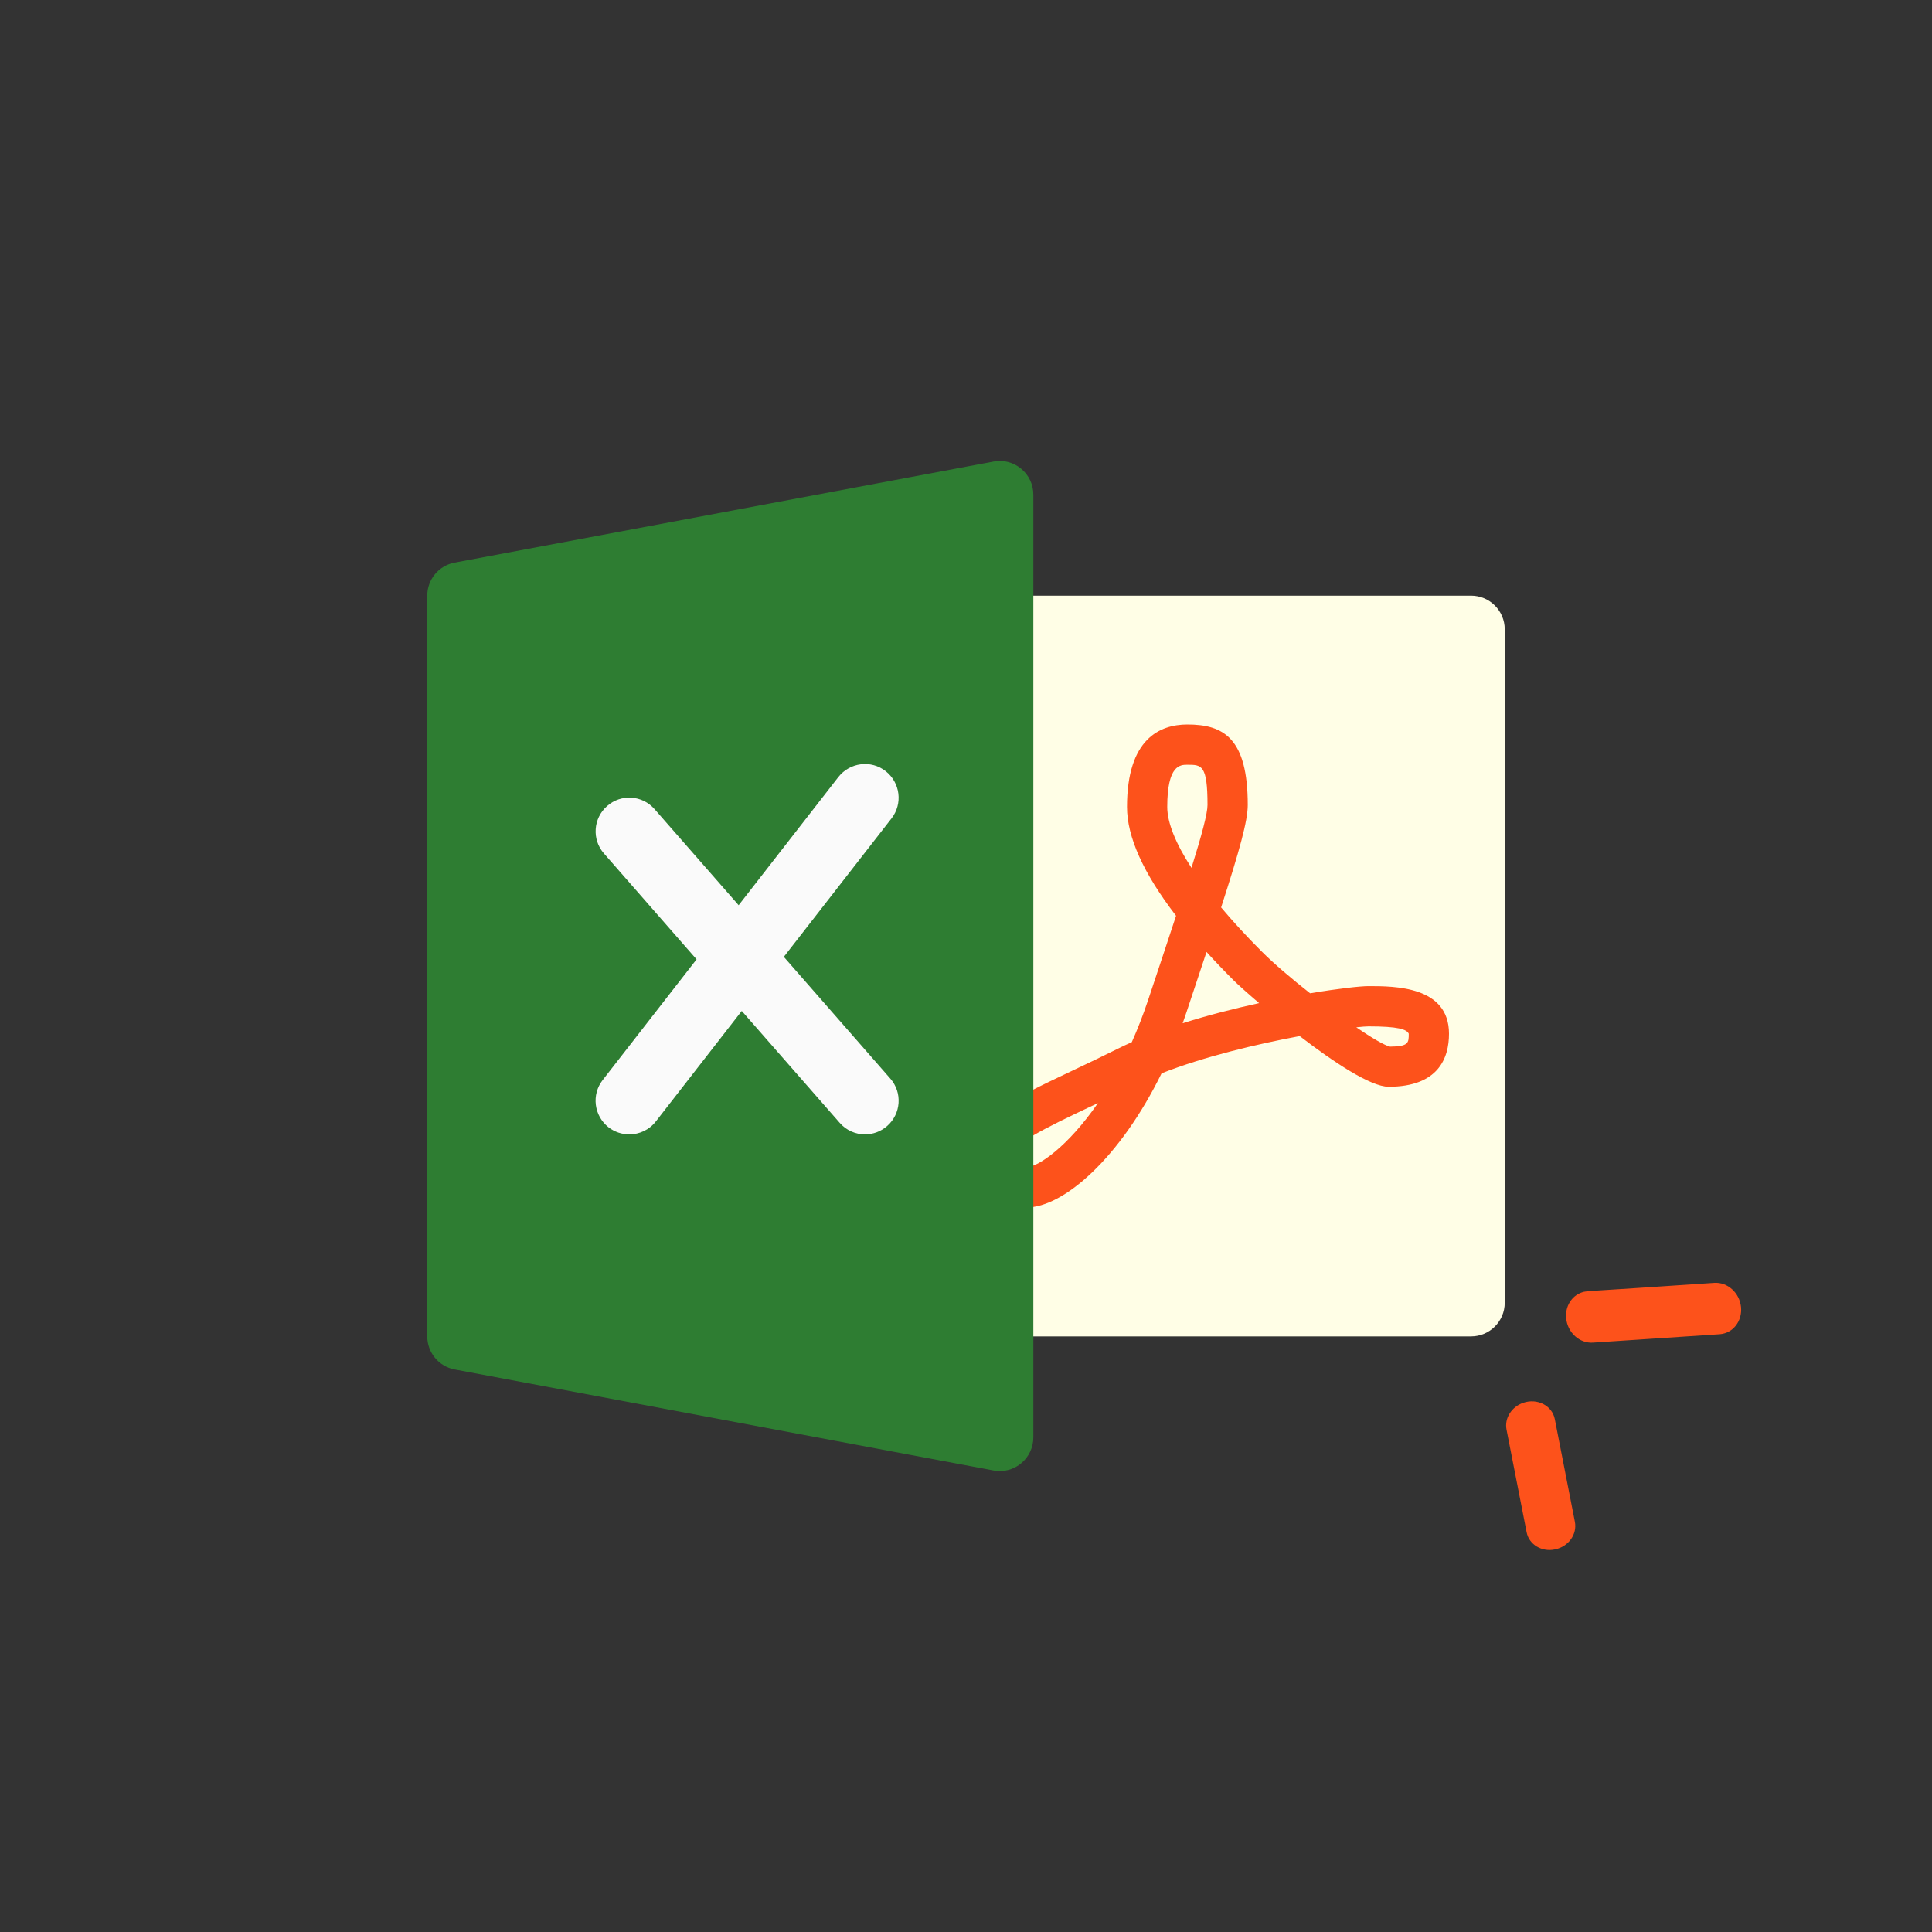 <svg width="104" height="104" viewBox="0 0 104 104" fill="none" xmlns="http://www.w3.org/2000/svg">
<rect x="0" y="0" width="104" height="104" fill="#333333" stroke="none"/>
<path d="M79.188 71.939H53.812C52.812 71.939 52 71.127 52 70.126C52 69.126 52 34.877 52 33.876C52 32.876 52.812 32.064 53.812 32.064H79.188C80.188 32.064 81 32.876 81 33.876V70.126C81 71.127 80.188 71.939 79.188 71.939Z" fill="#FFFEE6"/>
<path d="M70.523 53.469C69.52 52.68 68.567 51.869 67.933 51.234C67.107 50.409 66.372 49.609 65.733 48.847C66.73 45.768 67.167 44.18 67.167 43.333C67.167 39.737 65.868 39 63.917 39C62.434 39 60.667 39.77 60.667 43.437C60.667 45.054 61.552 47.016 63.307 49.297C62.878 50.608 62.373 52.12 61.806 53.824C61.533 54.642 61.237 55.399 60.924 56.1C60.669 56.213 60.421 56.328 60.182 56.448C59.321 56.878 58.503 57.265 57.745 57.625C54.285 59.263 52 60.346 52 62.485C52 64.038 53.688 65 55.25 65C57.264 65 60.306 62.31 62.528 57.777C64.834 56.868 67.701 56.194 69.964 55.772C71.777 57.166 73.78 58.5 74.75 58.5C77.436 58.5 78 56.947 78 55.645C78 53.083 75.074 53.083 73.667 53.083C73.23 53.083 72.058 53.212 70.523 53.469ZM55.25 62.833C54.631 62.833 54.212 62.541 54.167 62.485C54.167 61.717 56.457 60.632 58.672 59.582C58.813 59.516 58.956 59.449 59.101 59.38C57.474 61.739 55.865 62.833 55.25 62.833ZM62.833 43.437C62.833 41.167 63.538 41.167 63.917 41.167C64.683 41.167 65 41.167 65 43.333C65 43.79 64.695 44.933 64.138 46.717C63.287 45.407 62.833 44.285 62.833 43.437ZM63.664 55.081C63.732 54.892 63.797 54.702 63.861 54.51C64.263 53.303 64.624 52.22 64.947 51.245C65.397 51.74 65.881 52.247 66.401 52.766C66.604 52.969 67.108 53.426 67.778 53.998C66.443 54.289 65.022 54.65 63.664 55.081ZM75.833 55.645C75.833 56.131 75.833 56.333 74.828 56.34C74.533 56.276 73.851 55.874 73.009 55.301C73.314 55.267 73.54 55.25 73.667 55.25C75.267 55.25 75.721 55.407 75.833 55.645Z" fill="#FD521B"/>
<path d="M54.969 25.231C54.556 24.886 54.001 24.738 53.479 24.846L24.479 30.284C23.62 30.443 23 31.19 23 32.064V71.939C23 72.809 23.62 73.559 24.479 73.719L53.479 79.156C53.588 79.178 53.7 79.189 53.812 79.189C54.233 79.189 54.643 79.044 54.969 78.772C55.386 78.427 55.625 77.913 55.625 77.376V26.626C55.625 26.086 55.386 25.575 54.969 25.231Z" fill="#2E7D32"/>
<path d="M47.925 58.059L42.194 51.508L47.991 44.055C48.607 43.265 48.462 42.127 47.675 41.511C46.889 40.894 45.751 41.039 45.131 41.826L39.762 48.728L35.238 43.559C34.575 42.797 33.429 42.728 32.682 43.388C31.928 44.048 31.852 45.194 32.512 45.944L37.496 51.642L32.443 58.138C31.827 58.929 31.972 60.067 32.758 60.683C33.092 60.941 33.487 61.064 33.875 61.064C34.415 61.064 34.948 60.825 35.307 60.364L39.929 54.419L45.2 60.44C45.558 60.853 46.059 61.064 46.562 61.064C46.987 61.064 47.411 60.915 47.755 60.614C48.509 59.955 48.585 58.809 47.925 58.059Z" fill="#FAFAFA"/>
<path d="M92.571 71.822C93.281 71.773 93.798 71.118 93.719 70.354C93.639 69.591 92.996 69.01 92.282 69.057C85.175 69.543 85.426 69.476 85.145 69.573C84.6 69.761 84.241 70.33 84.308 70.977C84.388 71.741 85.031 72.321 85.745 72.274L92.571 71.822Z" fill="#FD521B"/>
<path d="M84.776 81.916L83.695 76.392C83.554 75.667 82.758 75.25 81.993 75.514C81.37 75.729 80.976 76.343 81.096 76.956L82.178 82.48C82.308 83.147 82.996 83.56 83.713 83.404C84.445 83.248 84.907 82.582 84.776 81.916Z" fill="#FD521B"/>
</svg>
